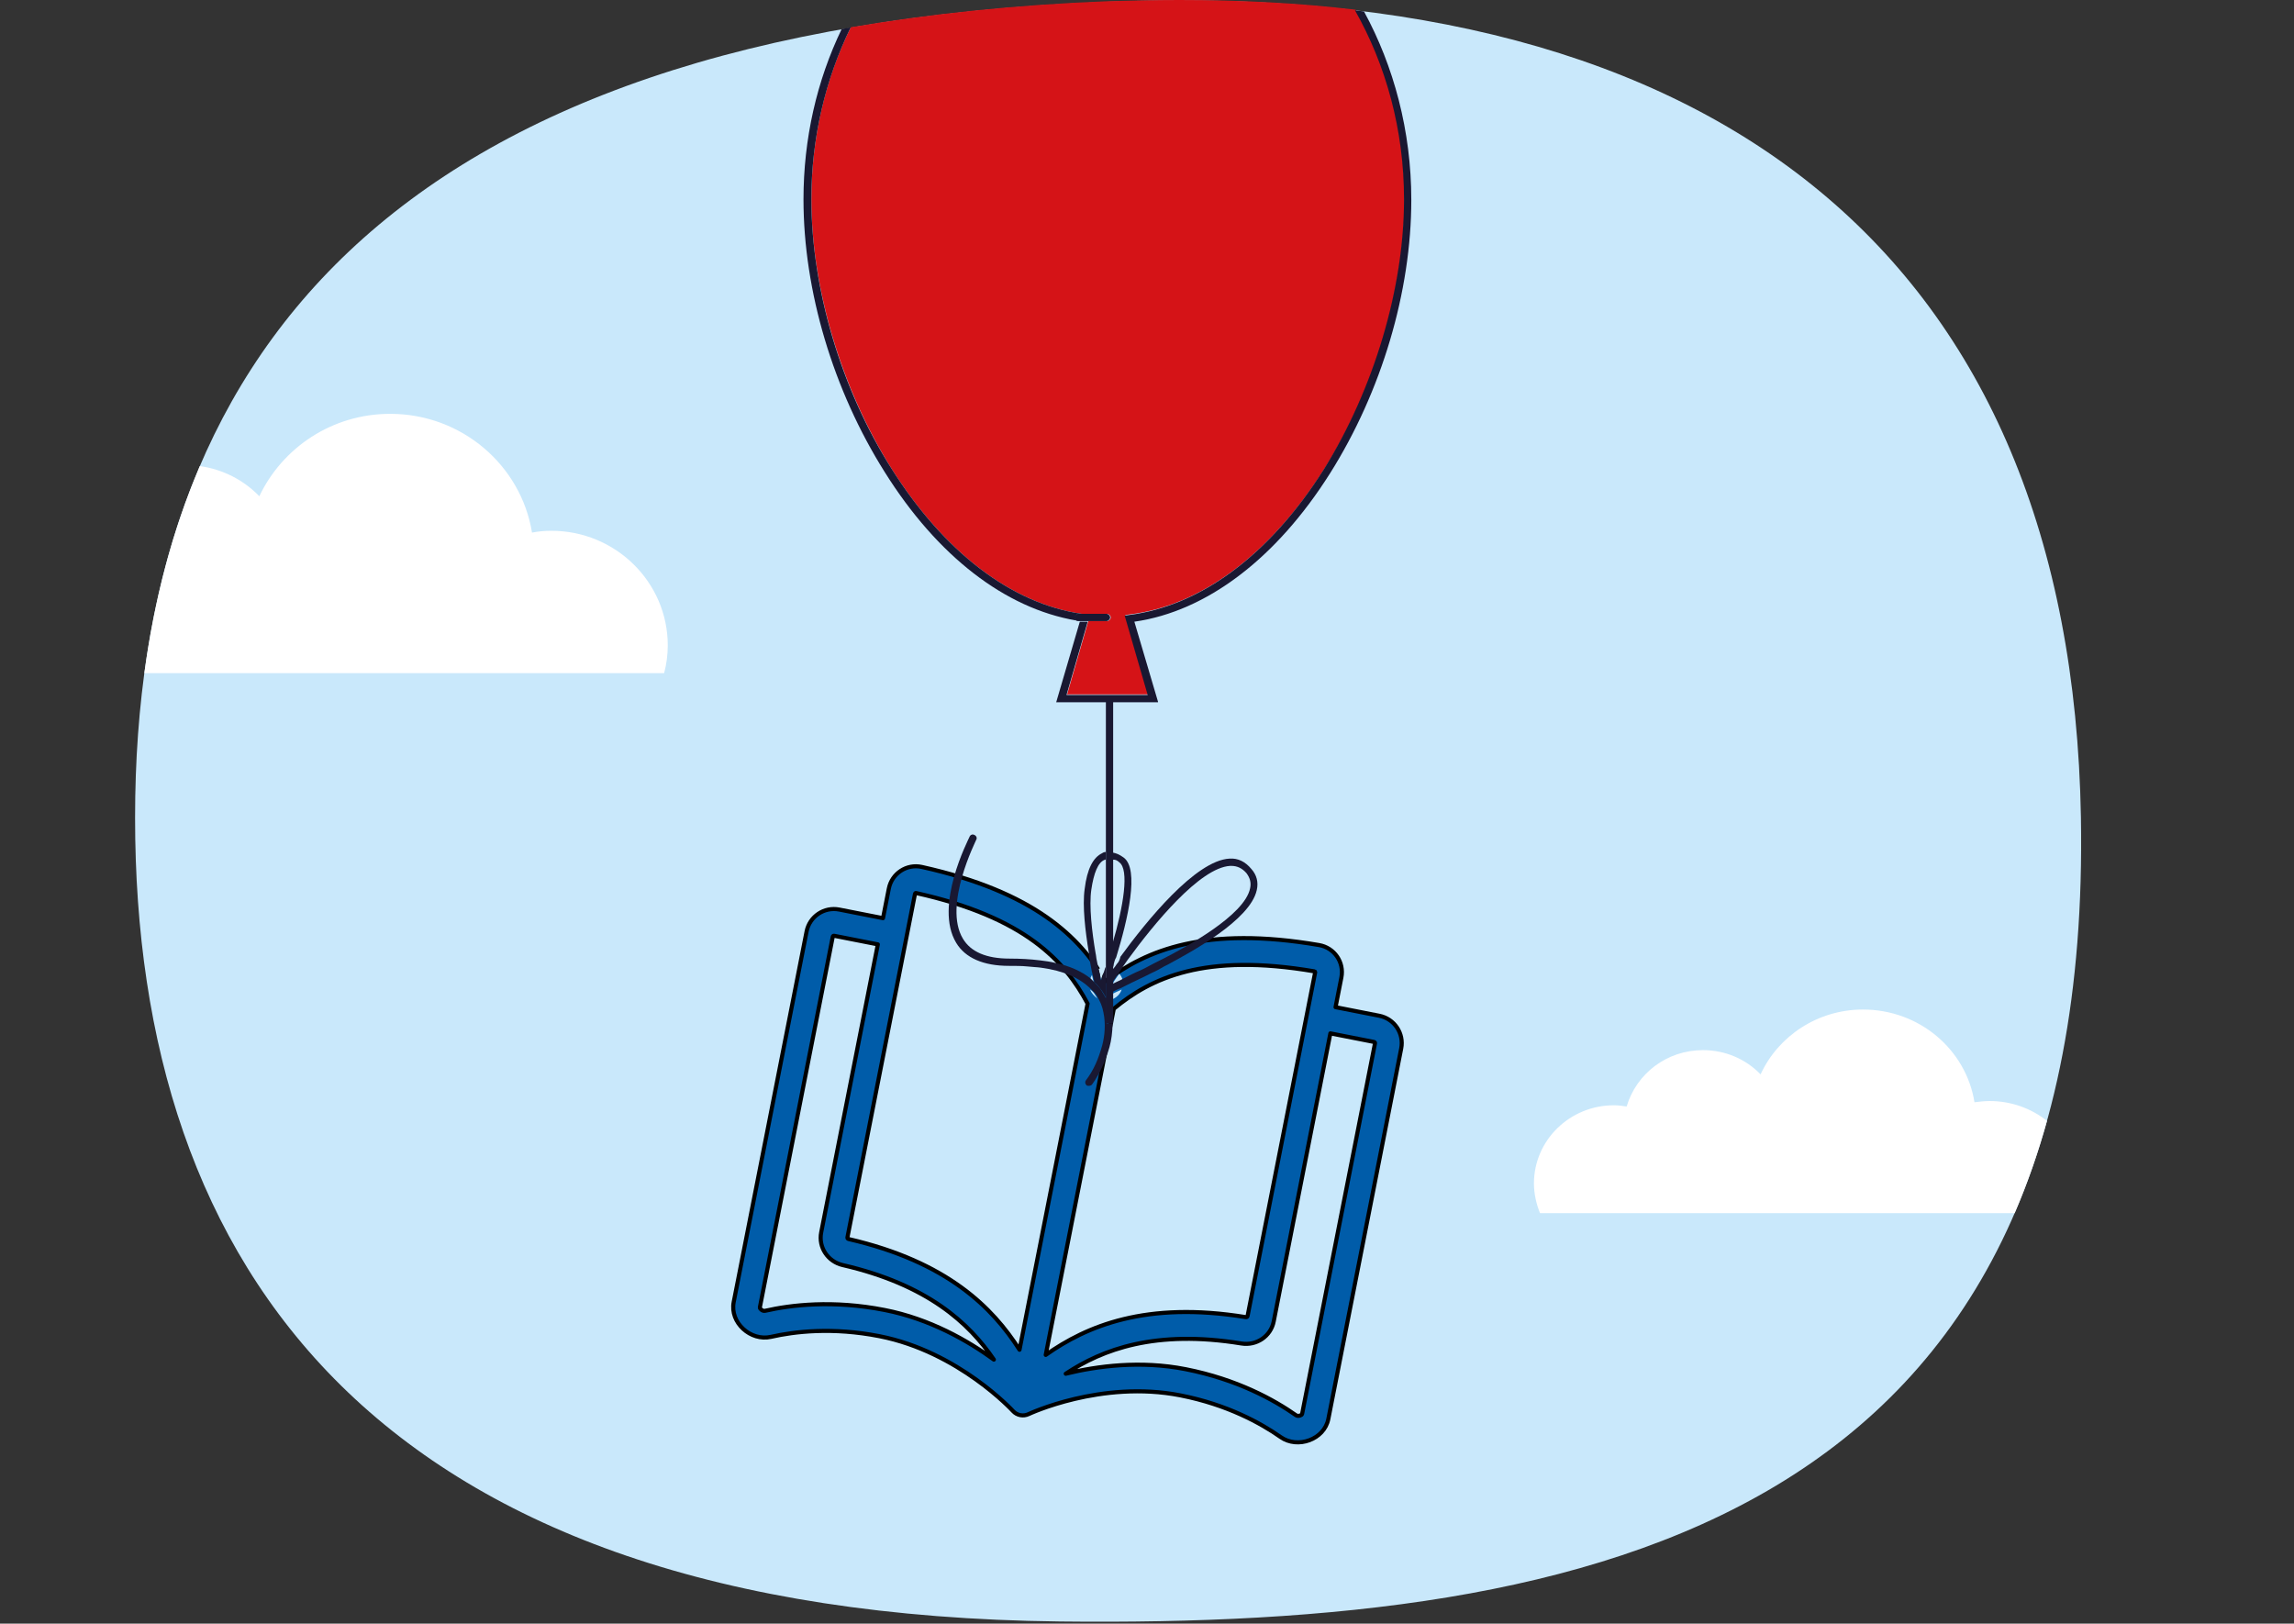 <?xml version="1.0" encoding="UTF-8" standalone="no"?><!DOCTYPE svg PUBLIC "-//W3C//DTD SVG 1.1//EN" "http://www.w3.org/Graphics/SVG/1.1/DTD/svg11.dtd"><svg width="100%" height="100%" viewBox="0 0 842 596" version="1.1" xmlns="http://www.w3.org/2000/svg" xmlns:xlink="http://www.w3.org/1999/xlink" xml:space="preserve" xmlns:serif="http://www.serif.com/" style="fill-rule:evenodd;clip-rule:evenodd;stroke-linejoin:round;stroke-miterlimit:2;"><rect x="0" y="0" width="842" height="596" fill="#333333" stroke="none"/><path d="M406.575,0.667c-266.69,10.454 -356.995,134.124 -356.995,299.386l0,0.223c0,165.263 88.526,292.046 339.423,294.937c197.07,2.225 379.237,-36.922 374.789,-295.16c-3.559,-204.854 -133.011,-308.283 -357.217,-299.386Z" style="fill:#c9e8fb;fill-rule:nonzero;"/><g><path d="M410.801,316.513c-0.89,-0.667 -1.557,-0.89 -2.447,-1.335l0,30.918c4.004,-13.568 6.451,-26.914 2.447,-29.583Z" style="fill:none;fill-rule:nonzero;"/><path d="M400.569,326.3c-0.889,6.005 0.445,15.57 1.557,23.355c1.112,0.222 2.447,0.222 3.559,0.444l0,-34.921c-0.222,0 -0.222,0 -0.445,0.223c-2.224,0.89 -4.003,4.893 -4.671,10.899Z" style="fill:none;fill-rule:nonzero;"/><path d="M420.588,355.883c2.446,-1.335 4.671,-2.447 6.005,-3.114l1.335,-0.668c7.34,-3.781 29.36,-15.57 31.362,-25.579c0.445,-2.002 0,-4.003 -1.335,-5.56c-1.557,-1.78 -3.336,-2.67 -5.56,-2.67l-0.445,0c-11.121,0.445 -28.026,21.353 -37.59,34.477c0.222,-0 0.222,-0 0.445,0.222c2.001,0.667 4.003,1.779 5.783,2.892Z" style="fill:none;fill-rule:nonzero;"/><path d="M52.975,247.107c3.631,-26.955 10.271,-52.419 20.369,-76.016c8.51,1.184 16.143,5.156 21.835,11.068c8.453,-17.794 26.692,-30.25 48.045,-30.25c26.246,-0 48.044,18.906 52.047,43.595c2.225,-0.445 4.671,-0.667 7.118,-0.667c23.577,-0 42.706,18.906 42.706,42.039c-0,3.558 -0.445,6.895 -1.335,10.231l-190.785,-0Z" style="fill:#fff;"/><g><path d="M490.201,369.705l16.053,3.157c5.537,1.089 9.144,6.461 8.055,11.998l-26.751,136.023c-1.479,7.524 -11.227,11.047 -17.503,6.64c-7.202,-5.059 -19.535,-11.916 -36.779,-15.307c-29.095,-5.722 -55.75,6.878 -55.75,6.878c-1.944,0.92 -4.261,0.464 -5.713,-1.123c0,0 -19.898,-21.756 -48.993,-27.478c-17.244,-3.391 -31.256,-1.715 -39.837,0.24c-7.478,1.703 -15.165,-5.25 -13.685,-12.774l26.75,-136.022c1.089,-5.538 6.461,-9.144 11.998,-8.055l16.054,3.157l2.132,-10.841c1.098,-5.583 6.56,-9.195 12.115,-7.961c41.361,9.189 57.969,25.749 67.47,41.914c14.915,-11.363 36.557,-20.401 78.318,-13.243c5.623,0.964 9.309,6.306 8.208,11.903l-2.142,10.894Zm-167.993,-23.045l-16.054,-3.157c-0.224,-0.044 -0.441,0.102 -0.485,0.326l-26.751,136.022c-0.068,0.35 0.2,0.628 0.452,0.852c0.385,0.341 0.907,0.59 1.435,0.47c9.458,-2.154 24.901,-4.038 43.907,-0.3c16.6,3.264 30.5,11.236 40.085,18.208c-9.088,-13.376 -24.277,-27.493 -55.477,-34.696c-5.448,-1.257 -8.985,-6.503 -7.906,-11.988l20.794,-105.737Zm68.965,157.608c11.512,-2.823 27.395,-4.938 43.995,-1.673c19.005,3.738 32.585,11.329 40.522,16.904c0.444,0.312 1.022,0.279 1.507,0.109c0.319,-0.112 0.672,-0.268 0.741,-0.617l26.75,-136.023c0.044,-0.224 -0.102,-0.441 -0.326,-0.485l-16.053,-3.158l-20.794,105.731c-1.078,5.483 -6.341,9.008 -11.857,8.108c-31.604,-5.149 -51.008,2.165 -64.485,11.104Zm17.645,-133.969l-24.988,127.058c14.962,-10.559 36.748,-19.842 73.405,-13.87c0.282,0.046 0.605,-0.043 0.66,-0.323l24.827,-126.245c0.033,-0.164 -0.079,-0.319 -0.244,-0.347c-40.484,-6.939 -60.103,2.481 -73.66,13.727Zm-34.608,125.166l24.987,-127.058c-8.289,-15.543 -22.88,-31.69 -62.977,-40.599c-0.177,-0.039 -0.332,0.104 -0.367,0.282l-24.819,126.199c-0.055,0.28 0.213,0.479 0.49,0.543c36.189,8.353 52.837,25.194 62.686,40.633Z" style="fill:#005ca9;stroke:#000;stroke-width:1.5px;"/></g><path d="M739.472,445.311l-174.227,-0c-1.335,-3.337 -2.224,-7.118 -2.224,-10.899c-0,-15.792 13.123,-28.693 29.36,-28.693c1.557,-0 3.114,0.222 4.671,0.445c3.559,-12.011 14.68,-20.686 28.026,-20.686c8.229,-0 15.792,3.336 21.13,8.897c6.45,-14.013 20.908,-23.799 37.59,-23.799c20.686,-0 37.813,14.68 40.927,34.031c1.779,-0.223 3.781,-0.445 5.56,-0.445c7.952,-0 15.285,2.723 21.056,7.281c-3.339,12.032 -7.309,23.306 -11.869,33.868Z" style="fill:#fff;"/><path d="M410.801,357.439c-0.89,1.335 -1.779,2.447 -2.224,3.337l0,1.112c1.112,-0.445 2.224,-1.112 3.559,-1.779c-0.223,-1.113 -0.668,-2.002 -1.335,-2.67Z" style="fill:#c9e8fb;fill-rule:nonzero;"/><path d="M411.691,363.223c-1.335,0.667 -2.447,1.112 -3.337,1.557l-0,2.001c1.557,-0.667 2.892,-2.001 3.337,-3.558Z" style="fill:#c9e8fb;fill-rule:nonzero;"/><path d="M405.908,366.337c-0.223,-0.223 -0.223,-0.223 0,0c-0.223,-0.223 -0.223,0 0,0Z" style="fill:#c9e8fb;fill-rule:nonzero;"/><path d="M400.124,359.441c0.445,0.445 0.89,0.89 1.335,1.335c-0.222,-0.89 -0.445,-1.78 -0.667,-2.892c-0.223,0.445 -0.445,0.89 -0.668,1.557Z" style="fill:#c9e8fb;fill-rule:nonzero;"/><path d="M402.794,366.559c-0.445,-0.667 -0.668,-1.112 -1.113,-1.779c-0.444,-0.668 -0.889,-1.113 -1.557,-1.557c0.445,1.334 1.557,2.446 2.67,3.336Z" style="fill:#c9e8fb;fill-rule:nonzero;"/><path d="M404.128,359.664c0.445,-1.557 1.112,-3.114 1.557,-4.671c-0.89,0 -1.557,0.222 -2.447,0.667c0.445,1.557 0.668,2.892 0.89,4.004Z" style="fill:#c9e8fb;fill-rule:nonzero;"/><path d="M408.577,355.66l0,0.445l0,-0.445Z" style="fill:#c9e8fb;fill-rule:nonzero;"/><path d="M410.801,316.513c3.781,2.669 1.557,16.237 -2.447,29.805l0,9.12c0.223,-0.445 0.445,-1.112 0.445,-1.557c0.223,-0.89 0.445,-1.78 0.89,-2.447c4.226,-13.79 8.674,-32.474 2.669,-36.7c-1.557,-1.113 -2.669,-1.557 -4.004,-1.78l0,2.669c0.89,-0.222 1.78,0.223 2.447,0.89Z" style="fill:#191832;fill-rule:nonzero;"/><path d="M399.902,352.101c0.445,2.002 0.667,4.004 1.112,5.561c0.223,1.112 0.445,2.002 0.667,2.891c0.89,0.668 1.557,1.557 2.225,2.447c0.889,1.112 1.334,2.002 2.002,3.114l0,-11.344c0,0.223 0,0.223 -0.223,0.445c-0.445,1.557 -1.112,3.114 -1.557,4.671c-0.222,-1.112 -0.445,-2.447 -0.89,-4.003c-0.222,-1.113 -0.444,-2.225 -0.667,-3.337c-0.222,-0.89 -0.222,-1.779 -0.445,-2.669c-1.334,-7.785 -2.446,-17.349 -1.557,-23.355c0.89,-6.005 2.447,-10.009 4.894,-10.899c0.222,0 0.222,0 0.445,-0.222l0,-2.669c-0.445,0 -1.113,0.222 -1.335,0.445c-3.336,1.557 -5.561,5.783 -6.45,13.123c-0.89,6.228 0.222,15.57 1.557,23.577c0,0.445 0,1.335 0.222,2.224Z" style="fill:#191832;fill-rule:nonzero;"/><path d="M409.911,353.881c-0.445,0.667 -0.889,1.334 -1.334,1.779l-0.223,0.223l0,4.67c0.668,-0.889 1.335,-2.001 2.225,-3.336c0.667,-0.89 1.112,-1.557 1.779,-2.669c0.445,-0.667 1.112,-1.557 1.557,-2.224c9.564,-13.123 26.469,-33.809 37.59,-34.476l0.445,-0c2.224,-0 4.004,0.889 5.561,2.669c1.334,1.779 1.779,3.559 1.334,5.56c-2.002,10.01 -24.022,21.798 -31.362,25.579l-1.335,0.668c-1.334,0.667 -3.558,1.779 -6.005,3.114c-0.89,0.445 -1.78,0.889 -2.892,1.334c-2.002,0.89 -4.003,2.002 -5.783,2.892c-1.334,0.667 -2.446,1.112 -3.559,1.779l0,2.892c0.89,-0.445 2.002,-1.112 3.337,-1.557c2.669,-1.335 5.783,-2.892 8.674,-4.226c0.89,-0.445 1.78,-0.89 2.67,-1.335c2.001,-0.89 3.558,-1.779 4.671,-2.447l1.334,-0.667c8.23,-4.448 30.25,-16.237 32.697,-27.358c0.667,-2.892 0,-5.561 -2.002,-7.785c-2.224,-2.669 -4.893,-4.004 -8.007,-3.782c-12.456,0.668 -30.473,22.91 -40.037,36.034c-0.223,1.112 -0.667,2.001 -1.335,2.669Z" style="fill:#191832;fill-rule:nonzero;"/><path d="M405.908,366.337c-0.223,0 -0.223,-0.223 0,0c-0.668,-1.113 -1.335,-2.225 -2.002,-3.337c-0.668,-0.89 -1.335,-1.557 -2.225,-2.447c-0.444,-0.444 -0.889,-0.889 -1.334,-1.334c-3.336,-2.669 -7.785,-4.671 -13.123,-5.783c-1.78,-0.445 -3.559,-0.667 -5.339,-0.89c-3.558,-0.445 -7.34,-0.667 -11.343,-0.667c-8.452,0 -14.236,-2.447 -17.127,-7.34c-7.34,-12.234 4.893,-36.033 4.893,-36.256c0.445,-0.667 0,-1.557 -0.667,-1.779c-0.667,-0.445 -1.557,0 -1.779,0.667c-0.445,1.112 -13.124,25.357 -4.894,38.925c3.337,5.56 10.009,8.452 19.351,8.452c2.447,0 4.671,0 6.896,0.222c1.779,0.223 3.336,0.223 4.893,0.445c8.23,1.112 14.235,3.781 18.239,7.785c0.445,0.445 1.112,1.112 1.557,1.557c0.445,0.667 0.89,1.112 1.112,1.78c0.445,0.667 0.667,1.334 1.112,2.224c0.445,1.112 0.667,2.002 0.89,3.114c0.89,4.226 0.445,8.674 -0.445,12.011c-1.335,4.893 -3.114,9.119 -6.006,12.901c-0.444,0.667 -0.222,1.334 0.223,1.779c0.222,0.222 0.445,0.222 0.89,0.222c0.444,0 0.889,-0.222 1.112,-0.444c2.891,-4.004 4.893,-8.453 6.45,-13.791c0.667,-2.447 1.112,-5.561 1.112,-8.675l-2.224,0l0,-9.341l-0.222,0Z" style="fill:#191832;fill-rule:nonzero;"/><rect x="405.908" y="257.57" width="2.669" height="118.108" style="fill:#191832;"/><path d="M327.169,171.936c19.351,30.695 44.04,49.601 69.842,53.382l9.341,0c0.668,0 1.335,0.667 1.335,1.335c0,0.667 -0.667,1.334 -1.335,1.334l-6.895,0l-7.785,26.914l29.805,0l-8.452,-29.138l1.557,-0.222c26.247,-3.114 51.826,-22.243 71.622,-53.605c18.461,-29.138 29.36,-66.283 29.36,-98.98c0,-25.579 -6.673,-49.601 -18.017,-69.397c-20.463,-2.447 -42.038,-3.559 -64.726,-3.559c-8.674,0 -17.349,0.222 -26.246,0.445c-34.254,1.334 -65.616,4.671 -94.309,9.564c-9.342,18.906 -14.458,40.704 -14.458,63.169c0,32.697 11.122,69.62 29.361,98.758Z" style="fill:#d51317;fill-rule:nonzero;"/><path d="M394.564,226.653c0,-0.668 0.667,-1.335 1.334,-1.335l1.113,0c-25.802,-3.781 -50.491,-22.687 -69.842,-53.382c-18.462,-29.138 -29.361,-66.061 -29.361,-98.758c0,-22.465 5.116,-44.04 14.458,-63.169c-1.112,0.223 -2.224,0.445 -3.336,0.667c-9.12,18.907 -14.013,40.26 -14.013,62.502c0,33.587 10.899,70.065 29.805,100.092c19.351,30.918 44.263,50.046 70.287,54.495c-0.223,-0.223 -0.445,-0.445 -0.445,-1.112Z" style="fill:#191832;fill-rule:nonzero;"/><path d="M425.036,257.57l-8.674,-29.36c26.468,-3.782 52.047,-23.133 71.843,-54.495c18.907,-30.027 29.806,-66.728 29.806,-100.314c0,-25.357 -6.451,-49.157 -17.35,-69.175c-1.112,-0.222 -2.224,-0.222 -3.336,-0.445c11.344,20.019 18.016,43.818 18.016,69.397c0,32.697 -11.121,69.62 -29.36,98.98c-19.796,31.362 -45.152,50.269 -71.621,53.605l-1.557,0.222l8.452,29.138l-29.805,0l7.785,-26.913l-2.892,0l-8.674,29.582l37.367,0l0,-0.222Z" style="fill:#191832;fill-rule:nonzero;"/><path d="M395.676,227.987l10.454,0c0.667,0 1.335,-0.667 1.335,-1.334c0,-0.668 -0.668,-1.335 -1.335,-1.335l-10.454,0c-0.667,0 -1.335,0.667 -1.335,1.335c0,0.445 0.223,0.889 0.668,1.112c0.222,0.222 0.445,0.222 0.667,0.222Z" style="fill:#191832;fill-rule:nonzero;"/></g></svg>